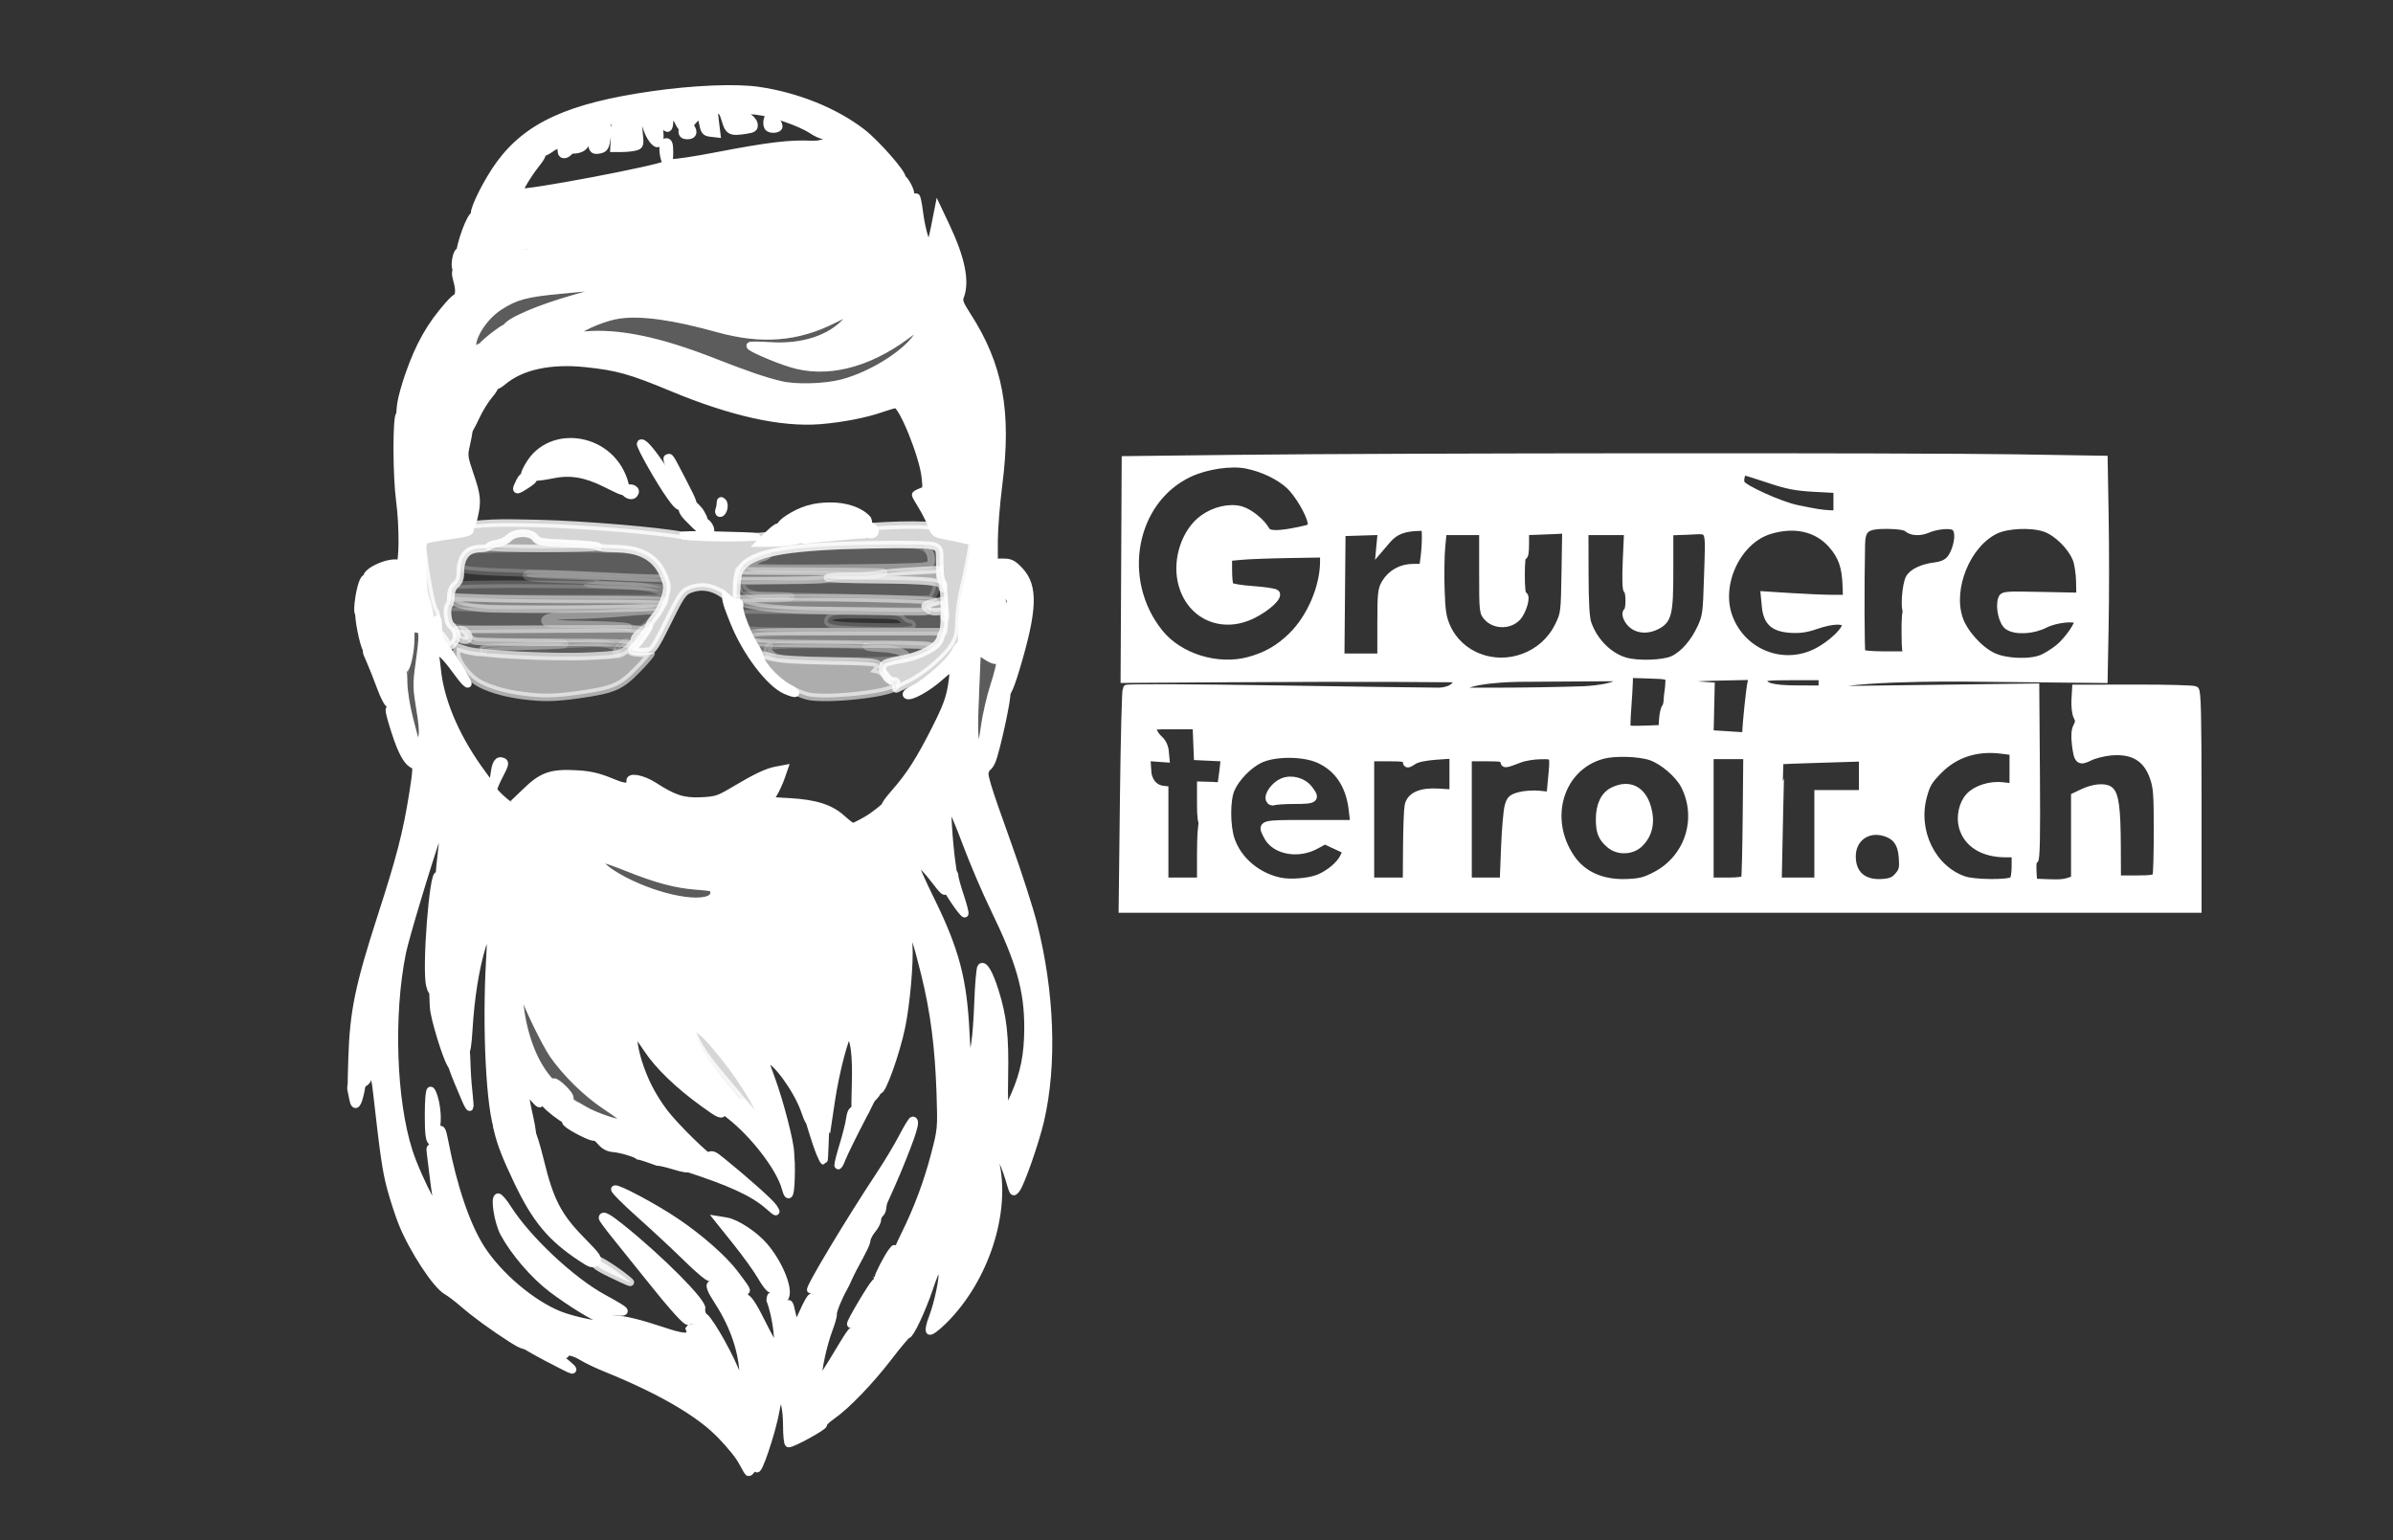 <svg width="320" height="206" viewBox="0 0 320 206" fill="none" xmlns="http://www.w3.org/2000/svg">
<rect x="0" y="0" width="320" height="206" fill="#333333" stroke="none"/>
<g clip-path="url(#clip0_23_228)">
<path d="M101.168 196.24C101.163 196.006 100.983 195.922 100.712 196.026C100.237 196.21 99.749 195.759 97.399 192.98C94.46 189.507 89.123 186.255 80.875 182.915C79.784 182.472 78.413 181.813 77.832 181.45C76.731 180.762 75.627 180.577 75.627 181.081C75.627 181.49 73.312 180.281 72.766 179.587C72.394 179.114 72.208 179.07 71.701 179.331C71.365 179.506 70.864 179.757 70.591 179.888C70.234 180.062 69.65 179.843 68.496 179.103C65.893 177.434 63.634 175.791 61.992 174.371C61.143 173.638 60.131 172.867 59.74 172.658C58.351 171.915 55.171 167.055 53.766 163.528C53.31 162.381 52.626 160.274 52.245 158.842C51.626 156.513 51.353 154.642 50.374 145.99C50.069 143.3 49.711 142.598 49.254 143.804C49.281 144.991 48.008 144.991 47.462 145.46C46.942 146.105 46.935 146.034 47.083 141.407C47.277 135.302 48 131.809 50.964 122.634C53.542 114.659 54.362 111.477 55.215 106.169C55.681 103.262 55.733 102.44 55.45 102.346C54.514 102.032 53.761 100.727 52.811 97.768C51.856 94.799 51.735 93.785 52.911 96.161C53.056 96.25 53.381 96.954 53.635 97.726C54.177 99.37 54.666 99.861 55.489 99.597C56.616 99.238 56.751 98.32 56.181 94.885C55.708 92.037 55.695 91.455 56.04 88.956C56.648 84.565 56.623 84.205 55.698 84.099C54.937 84.01 54.918 84.043 54.918 85.47C54.918 87.145 54.403 89.468 54.032 89.468C53.648 89.468 51.718 87.24 51.139 86.127C50.324 84.56 50.253 85.254 51.056 86.942C51.875 88.661 51.661 89.338 50.709 88.043C50.362 87.57 49.906 87.184 49.696 87.184C49.487 87.184 49.182 87.024 49.022 86.827C48.611 86.329 47.814 82.293 48.052 81.924C48.37 81.431 49.197 77.69 49.066 77.343C48.729 76.463 52.168 74.921 53.406 75.4C53.894 75.588 53.928 70.423 53.461 66.915C53.025 63.641 53 55.971 53.423 55.457C53.601 55.242 53.962 54.105 54.224 52.931C54.485 51.759 54.792 50.671 54.903 50.514C55.014 50.356 55.39 49.545 55.737 48.71C56.596 46.645 58.691 43.129 60.003 41.544C61.382 39.878 61.583 39.193 61.147 37.626C60.88 36.671 60.874 36.274 61.118 36.028C61.296 35.849 61.443 35.077 61.443 34.312C61.443 32.798 63.002 28.559 63.456 28.841C63.597 28.929 63.712 28.803 63.712 28.562C63.712 27.866 64.67 26.479 65.059 26.612C65.254 26.677 65.487 26.543 65.574 26.312C65.743 25.871 66.832 25.975 66.982 25.778C66.28 25.623 66.975 24.89 67.855 24.858C68.655 24.828 69.013 24.437 70.96 21.477C71.346 20.887 71.853 20.405 72.085 20.405C72.71 20.405 72.606 20.774 71.627 22.007C70.565 23.349 69.271 25.522 69.438 25.689C69.837 26.091 88.577 22.544 89.162 21.955C89.357 21.759 89.751 21.66 90.036 21.734C90.32 21.808 92.907 21.418 95.784 20.863C102.81 19.513 105.598 19.176 108.577 19.319C108.577 19.319 111.085 19.44 110.77 18.096C111.023 18.229 111.614 18.32 112.08 18.302C112.82 18.27 112.928 18.162 112.901 17.48C112.862 16.542 112.902 16.533 113.94 17.276C114.433 17.63 114.688 18.022 114.592 18.275C114.556 18.672 116.079 18.393 116.478 19.691C116.816 19.711 118.31 21.227 119.223 22.475C119.769 23.22 120.372 23.831 120.564 23.831C120.956 23.831 121.984 25.807 121.726 26.066C121.635 26.157 121.056 26.196 120.437 26.152C119.622 26.093 119.267 26.194 119.142 26.519C118.994 26.906 118.234 26.969 113.672 26.969C106.701 26.969 102.923 27.44 90.804 29.82C83.366 31.28 76.03 32.338 73.269 32.345C72.05 32.348 70.896 32.481 70.704 32.641C70.514 32.801 69.468 33.069 68.382 33.237C65.249 33.722 64.768 33.852 65.052 34.138C65.596 34.686 79.402 32.813 87.4 31.105C102.883 27.802 108.124 27.113 115.936 27.356C121.655 27.535 122.182 27.457 122.497 26.399C122.568 26.164 122.768 27.085 122.944 28.446C123.265 30.957 123.983 33.214 124.343 32.852C124.453 32.742 124.747 31.614 125 30.344L125.456 28.035L126.521 30.285C128.549 34.58 129.165 37.628 128.409 39.629C128.181 40.227 128.325 40.628 129.303 42.145C133.642 48.873 134.785 55.028 133.527 64.872C133.2 67.432 132.933 70.802 132.933 72.363V75.199H134.112C135.112 75.199 135.449 75.366 136.338 76.308C138.33 78.415 138.218 81.517 135.865 89.384C134.923 92.528 134.351 93.525 134.351 92.02C134.351 91.715 134.246 91.466 134.118 91.466C133.455 91.466 131.789 99.757 132.325 100.405C132.54 100.666 132.506 101 131.797 103.024C131.435 103.462 131.821 104.751 134.829 113.133C136.153 116.825 137.664 121.52 138.184 123.567C140.51 132.695 140.857 142.344 139.129 149.825C138.459 152.727 136.444 158.463 135.88 159.08C135.464 159.533 135.543 159.658 134.9 157.53C134.297 155.541 133.239 153.345 132.965 153.515C132.806 153.615 132.855 154.337 133.089 155.321C134.688 162.044 131.747 171.098 126.177 176.607C125.234 177.542 124.41 178.148 124.309 177.985C124.21 177.823 124.372 177.072 124.668 176.316C125.446 174.324 126.204 170.65 125.982 169.946C125.647 168.885 125.209 169.478 124.282 172.242C123.314 175.129 121.729 178.506 121.34 178.506C121.209 178.506 120.104 179.811 118.885 181.404C116.367 184.692 113.189 187.996 111.253 189.335C110.533 189.834 110.014 190.359 110.101 190.5C110.246 190.738 106.037 193.06 105.463 193.06C105.327 193.06 105.214 192.001 105.212 190.706C105.21 188.405 104.84 186.782 104.316 186.782C104.171 186.782 103.905 187.649 103.723 188.708C103.247 191.492 101.197 197.534 101.168 196.24ZM99.376 183.428C99.135 180.151 97.953 176.943 95.755 173.604C94.427 171.587 94.947 171.036 96.338 172.986C96.995 173.906 97.342 174.184 97.562 173.963C98.041 173.482 98.314 173.593 98.615 174.391C99.693 176.796 99.183 172.395 99.712 173.564C100.114 173.67 100.793 174.724 101.903 176.968C102.787 178.756 103.619 180.218 103.754 180.218C104.336 180.218 103.838 176.062 102.992 173.869C103.072 171.984 104.478 175.418 105.024 174.66C105.541 174.14 105.561 174.164 105.884 175.626C106.066 176.449 106.288 177.197 106.378 177.288C106.469 177.379 106.945 176.538 107.435 175.418C107.927 174.3 108.419 173.439 108.528 173.508C108.638 173.576 109.418 172.496 110.263 171.108C111.107 169.719 112.49 167.445 113.333 166.054C114.768 163.69 117.852 159.1 118.004 159.1C118.041 159.1 118.081 159.738 118.093 160.52C118.106 161.404 117.967 162.063 117.723 162.266C117.507 162.447 117.33 162.826 117.33 163.108C117.33 163.391 117.01 164.004 116.621 164.471C116.23 164.938 115.91 165.529 115.91 165.786C115.91 166.201 115.605 166.846 114.078 169.66C113.866 170.052 113.554 170.694 113.384 171.087C113.216 171.479 112.965 171.993 112.826 172.228C112.186 173.313 111.349 175.383 111.415 175.713C111.456 175.915 111.198 176.847 110.844 177.783C110.076 179.811 109.307 183.378 109.443 184.282C109.527 184.852 109.637 184.778 110.373 183.642C110.831 182.937 111.818 181.332 112.565 180.075C113.313 178.82 113.925 177.919 113.925 178.074C113.925 178.229 114.351 177.716 114.871 176.932C116.119 175.055 117.685 172.149 117.588 171.784C117.856 171.951 119.536 169.087 119.698 168.191C119.769 167.797 120.333 166.457 120.953 165.214C122.679 161.741 124.026 158.143 125.005 154.386C125.876 151.039 125.891 150.868 125.738 146.258C125.532 140.048 124.924 135.327 123.683 130.276C122.602 125.884 122.058 124.284 121.642 124.284C121.502 124.284 121.446 125.232 121.52 126.394C121.67 128.74 121.19 134.201 120.562 137.269C119.85 140.759 117.911 146.177 117.517 145.781C117.414 145.677 117.33 145.743 117.33 145.928C117.33 146.111 117.01 146.541 116.621 146.883C116.23 147.223 115.91 147.728 115.91 148.001C115.91 148.589 115.178 149.397 114.645 149.397C114.349 149.397 114.3 148.543 114.405 145.188C114.536 140.98 114.211 138.602 113.472 138.354C113.069 138.218 111.738 143.295 111.157 147.179L110.691 150.303C110.327 149.8 109.143 148.166 108.926 149.429C108.141 150.172 108.212 150.226 107.557 148.399C106.568 145.647 103.681 141.692 102.661 141.692C102.179 141.692 102.162 141.603 103.161 144.324C104.294 147.418 105.699 152.872 105.699 154.182C105.699 155.417 105.374 155.14 104.85 153.46C104.407 152.04 103.863 151.444 103.612 152.1C103.311 152.894 102.933 152.555 102.59 151.183C101.861 148.271 98.543 143.024 94.88 138.994C93.278 137.229 92.235 136.877 92.528 138.196C92.922 139.971 94.223 142.084 96.767 145.079C99.358 148.127 99.43 148.252 98.748 148.424C98.359 148.523 97.832 148.523 97.578 148.424C97.303 148.319 96.971 148.444 96.761 148.734C96.441 149.175 96.19 149.064 94.063 147.524C90.698 145.091 88.042 142.524 86.543 140.254C85.824 139.167 85.116 138.204 84.971 138.113C84.505 137.823 84.685 139.855 85.305 141.876C86.091 144.437 87.174 146.566 88.805 148.747C90.214 150.634 94.79 155.105 95.314 155.107C95.486 155.107 95.225 155.354 94.731 155.658C94.223 155.969 93.578 156.139 93.241 156.05C92.912 155.964 92.486 156.025 92.293 156.185C92.048 156.385 91.417 156.309 90.238 155.937C89.301 155.641 88.255 155.396 87.914 155.395C87.398 155.196 85.625 154.583 85.401 154.585C85 154.234 82.981 153.64 81.943 153.567C81.345 153.525 80.796 153.222 80.33 152.676C79.941 152.22 79.535 151.935 79.429 152.043C79.233 152.239 76.293 150.75 75.769 150.187C75.491 149.891 75.688 149.933 76.914 150.431C77.271 150.576 77.32 150.436 77.182 149.648C77.089 149.121 76.835 148.587 76.616 148.464C76.397 148.341 76.286 148.065 76.367 147.853C76.48 147.558 76.889 147.691 78.061 148.4C79.594 149.328 83.142 150.494 83.461 150.174C83.769 149.864 83.262 149.401 80.904 147.838C78.484 146.236 75.545 143.346 73.93 140.985C72.934 139.531 70.394 134.287 70.086 133.054C69.984 132.638 69.701 132.134 69.46 131.932C69.084 131.619 69.044 131.649 69.18 132.134C69.268 132.447 69.421 133.473 69.52 134.415C69.933 138.314 71.289 141.94 73.185 144.223C74.053 145.268 74.145 145.514 72.39 147.186C72.215 147.802 72.17 147.784 71.223 146.709C70.014 145.338 69.97 145.628 70.812 149.433C71.193 151.149 71.294 152.144 71.112 152.365C70.96 152.548 70.841 153.369 70.848 154.187C70.858 155.472 70.935 155.676 71.415 155.676C71.93 155.676 71.939 155.722 71.538 156.299C71.299 156.641 71.166 157.188 71.24 157.512C71.407 158.231 71.132 158.681 70.379 158.916C69.906 159.065 69.701 158.844 69.147 157.599C68.779 156.776 68.16 155.204 67.767 154.106C67.375 153.008 66.886 151.723 66.681 151.252C65.524 148.602 64.954 137.426 65.509 128.208C65.787 123.577 65.492 123.146 64.439 126.639C63.557 129.564 62.945 133.423 62.688 137.69C62.565 139.722 62.405 140.752 62.27 140.402C62.504 139.873 60.112 142.282 60.429 142.458C60.124 142.563 58.556 137.864 58.078 135.413C57.701 133.488 57.933 124.85 58.455 121.352C58.708 119.661 58.843 118.16 58.755 118.017C58.667 117.874 58.782 116.24 59.009 114.386C59.258 112.362 59.321 110.91 59.166 110.751C59.011 110.593 58.853 110.65 58.767 110.895C57.251 115.243 54.204 125.35 53.785 127.413C52.106 135.705 52.488 147.162 54.671 153.963C55.898 157.791 59.523 164.597 58.588 161.323C58.445 160.82 58.196 159.311 58.036 157.97C57.876 156.629 57.677 155.033 57.598 154.42C57.472 153.463 57.51 153.355 57.869 153.655C58.098 153.847 58.368 154.379 59.013 155.043C58.901 154.696 58.79 153.887 58.763 153.249C58.736 152.611 58.629 151.947 58.523 151.774C58.415 151.602 58.502 151.316 58.713 151.139C59.026 150.878 59.163 151.152 59.44 152.604C60.624 158.794 62.401 163.991 64.373 167.031C66.713 170.635 71.078 174.337 74.748 175.828C76.584 176.574 81.605 177.732 80.855 176.671C80.4 176.336 80.592 176.303 82.305 176.412C83.648 176.496 85.637 176.988 88.515 177.946C90.844 178.723 92.811 179.294 92.195 177.695C92.426 177.32 93.562 177.643 93.973 178.199C94.543 178.97 94.758 178.263 94.27 177.229C94.012 176.688 93.918 176.173 94.059 176.085C94.425 175.858 96.976 180.143 98.241 183.108C98.832 184.495 99.365 185.63 99.427 185.635C99.488 185.638 99.466 184.646 99.376 183.428ZM129.384 164.242C129.776 163.46 130.288 162.015 130.519 161.032C131.008 158.947 131.07 154.33 130.645 151.7C130.349 149.855 129.349 147.115 128.973 147.115C128.864 147.115 128.591 147.455 128.37 147.873C127.907 148.747 127.816 153.438 128.259 153.586C128.431 153.643 128.498 155.944 128.436 159.671C128.38 162.967 128.41 165.663 128.501 165.663C128.592 165.663 128.99 165.025 129.384 164.242ZM135.691 146.438C136.971 143.504 137.46 141.034 137.467 137.471C137.475 132.394 136.394 128.596 132.897 121.407C131.796 119.144 130.13 115.238 129.194 112.727C128.259 110.214 127.297 107.967 127.058 107.732C126.666 107.348 126.639 107.614 126.795 110.371C126.891 112.057 127.11 114.356 127.284 115.479C127.553 117.22 127.536 117.557 127.176 117.761C126.945 117.891 126.671 118.335 126.568 118.746C126.388 119.467 126.322 119.42 124.813 117.466C123.338 115.556 122.437 114.937 122.437 115.831C122.437 116.048 123.343 118.071 124.451 120.326C127.791 127.125 128.808 130.992 129.152 138.192C129.296 141.234 129.404 141.914 129.699 141.668C130.267 141.194 130.605 138.807 130.784 134C130.874 131.575 131.06 129.478 131.198 129.34C131.589 128.946 132.314 130.206 133.052 132.56C134.135 136.011 134.42 138.575 134.31 143.919C134.251 146.782 134.315 148.791 134.467 148.74C134.608 148.693 135.159 147.658 135.691 146.438ZM94.758 120.296C95.257 120.106 95.486 119.804 95.486 119.339C95.486 118.694 95.371 118.654 93.145 118.487C90.398 118.282 87.797 117.588 83.86 116.01C82.29 115.381 80.816 114.866 80.586 114.866C79.658 114.866 80.261 115.796 81.861 116.836C85.909 119.469 92.38 121.205 94.758 120.296ZM115.848 109.684C118.101 108.387 121.091 105.429 122.844 102.763C124.41 100.38 126.736 95.91 127.457 93.897C128.01 92.353 128.658 86.804 128.668 83.516C128.673 82.032 128.877 80.069 129.128 79.098C129.754 76.665 130.394 72.885 130.226 72.612C130.101 72.409 129.423 72.24 125.884 71.535C125.103 71.38 124.87 71.152 124.559 70.243C124.352 69.636 123.789 68.505 123.309 67.728C122.829 66.95 122.437 66.255 122.437 66.184C122.437 66.111 122.772 65.924 123.181 65.768C123.905 65.49 123.92 65.434 123.73 63.745C123.407 60.858 120.648 54.081 119.799 54.081C119.6 54.081 118.74 54.327 117.888 54.627C115.776 55.371 112.567 55.994 109.67 56.227C104.506 56.639 97.857 55.164 89.84 51.828C84.368 49.551 82.575 49.049 78.359 48.606C73.576 48.102 69.665 48.958 67.213 51.043C66.667 51.506 66.273 51.678 66.208 51.479C66.086 51.112 64.021 53.541 63.509 54.652C63.075 55.595 62.784 56.629 62.708 57.505C62.674 57.898 62.497 58.847 62.317 59.614C62.017 60.897 62.059 61.214 62.851 63.513C63.799 66.27 63.872 67.041 63.38 69.183C63.063 70.561 63.002 70.632 62.12 70.632C61.61 70.632 61.114 70.761 61.017 70.918C60.921 71.075 60.116 71.204 59.228 71.204C57.505 71.206 55.614 72.05 55.855 72.71C55.925 72.902 56.117 73.028 56.282 72.993C56.483 72.949 56.571 73.96 56.544 75.989C56.512 78.32 56.621 79.358 57.003 80.336C57.28 81.042 57.578 82.775 57.667 84.188C57.755 85.601 57.923 86.885 58.039 87.043C58.155 87.199 58.341 88.284 58.45 89.455C58.834 93.508 60.751 98.164 63.867 102.613C64.734 103.85 65.546 104.926 65.674 105.005C65.8 105.084 65.982 104.488 66.078 103.679C66.268 102.061 66.571 101.576 67.23 101.832C67.599 101.973 67.535 102.253 66.824 103.61C66.361 104.496 65.982 105.391 65.982 105.596C65.982 105.913 67.961 107.732 68.303 107.732C68.365 107.732 69.239 106.923 70.248 105.933C72.481 103.743 73.684 103.319 77.113 103.511C78.896 103.61 80 103.865 81.726 104.574C82.976 105.086 84.178 105.579 84.294 104.567C83.974 103.769 85.867 104.084 87.422 105.086C90.125 106.831 91.365 107.228 93.758 107.119C95.737 107.028 96.126 106.905 98.051 105.756C101.052 103.967 102.563 103.245 103.782 103.016L104.843 102.817L104.419 104.031C104.185 104.698 103.74 105.657 103.43 106.16L102.866 107.078L105.63 107.24C109.061 107.442 111.063 108.085 112.597 109.482C113.249 110.076 113.896 110.568 114.032 110.575C114.169 110.581 114.986 110.18 115.848 109.684ZM131.661 97.227C131.882 95.653 132.448 93.182 132.922 91.735C133.396 90.29 133.773 88.771 133.761 88.36C133.749 87.949 133.674 87.774 133.596 87.969C133.381 88.503 132.843 88.405 131.695 87.621C131.127 87.233 130.662 87.009 130.664 87.122C130.664 87.235 130.583 89.061 130.487 91.179C130.206 97.301 130.233 98.975 130.627 99.695C130.827 100.062 131.053 100.301 131.127 100.225C131.201 100.151 131.442 98.802 131.661 97.227ZM130.098 91.459C130.411 90.873 130.268 90.324 129.805 90.324C129.438 90.324 128.902 91.423 129.106 91.757C129.379 92.2 129.766 92.084 130.098 91.459ZM135.405 87.162C135.437 86.625 135.385 86.379 134.475 88.013C134.848 88.619 135.343 88.168 135.405 87.162ZM131.663 85.143C130.831 84.148 130.795 83.821 131.371 82.431C131.605 81.869 131.797 81.123 131.797 80.772C131.797 80.424 132.06 79.9 132.382 79.607C133.12 78.935 133.884 79.331 134.017 80.453C134.12 81.327 134.986 81.399 135.149 80.545C135.269 79.913 133.653 78.265 133.035 78.388C132.577 78.479 131.878 79.679 130.689 82.413C129.911 84.198 129.936 84.5 130.944 85.513C132.037 86.612 132.634 86.305 131.663 85.143ZM55.769 80.181C55.769 79.989 55.514 79.764 55.201 79.683C54.713 79.553 54.634 79.673 54.634 80.549C54.634 81.547 54.644 81.556 55.201 81.049C55.514 80.766 55.769 80.375 55.769 80.181ZM112.576 51.245C116.709 50.182 121.621 47.024 122.873 44.628C123.504 43.418 123.061 43.479 121.204 44.857C115.964 48.74 110.492 50.079 105.798 48.626C103.669 47.967 100.308 46.509 100.308 46.245C100.308 46.154 101.488 46.159 102.932 46.256C107.28 46.553 111.036 45.342 113.185 42.947C113.773 42.293 114.189 41.694 114.11 41.615C114.031 41.535 112.816 42.051 111.41 42.758C106.593 45.183 101.837 45.552 96.053 43.951C90.081 42.295 85.945 41.711 82.908 42.09C81.059 42.32 78.066 43.525 76.904 44.506C76.365 44.963 76.429 44.978 78.203 44.821C82.718 44.424 88.156 45.552 95.375 48.385C99.794 50.12 102.285 50.97 104.424 51.474C106.428 51.946 110.272 51.838 112.576 51.245ZM63.855 46.66C63.951 46.504 64.294 46.376 64.616 46.376C65.244 46.376 67.418 44.575 67.727 43.801C68.053 42.98 72.123 41.244 76.85 39.905C81.751 38.517 83.109 37.886 80.449 38.231C79.592 38.342 77.039 38.603 74.777 38.81C70.378 39.213 68.911 39.612 66.795 40.976C64.828 42.248 63.146 44.73 63.146 46.366C63.146 46.975 63.557 47.147 63.855 46.66Z" fill="white" stroke="white"/>
<path d="M50.974 86.787C50.639 86.02 50.423 85.333 50.494 85.263C50.703 85.05 51.843 87.481 51.706 87.848C51.638 88.033 51.309 87.555 50.974 86.787Z" fill="white" fill-opacity="0.2" stroke="white" stroke-opacity="0.2"/>
<path d="M70.662 32.752C71.055 32.356 73.871 32.072 74.076 32.405C74.169 32.557 73.81 32.676 73.268 32.676C72.732 32.676 71.863 32.757 71.336 32.857C70.696 32.978 70.474 32.943 70.662 32.752Z" fill="white" stroke="white"/>
<path d="M104.424 51.474C102.285 50.971 99.794 50.12 95.375 48.385C88.156 45.552 82.718 44.424 78.203 44.822C76.429 44.978 76.365 44.963 76.904 44.507C78.066 43.525 81.059 42.32 82.908 42.09C85.945 41.711 90.081 42.295 96.053 43.951C101.837 45.552 106.593 45.184 111.41 42.758C112.816 42.051 114.031 41.536 114.11 41.615C114.189 41.694 113.773 42.294 113.185 42.947C111.036 45.342 107.28 46.553 102.932 46.256C101.488 46.159 100.308 46.154 100.308 46.245C100.308 46.509 103.67 47.968 105.798 48.626C110.492 50.08 115.964 48.741 121.204 44.857C123.062 43.479 123.504 43.419 122.873 44.628C121.622 47.024 116.709 50.182 112.576 51.245C110.272 51.838 106.428 51.946 104.424 51.474Z" fill="white" fill-opacity="0.2" stroke="white" stroke-opacity="0.2"/>
<path d="M128.496 84.331C128.496 82.839 128.544 82.23 128.602 82.976C128.66 83.722 128.66 84.941 128.602 85.687C128.544 86.432 128.496 85.822 128.496 84.331Z" fill="white" fill-opacity="0.2" stroke="white" stroke-opacity="0.2"/>
<path d="M119.653 106.012C121.704 103.668 122.984 101.662 125.111 97.458C126.529 94.657 126.992 93.414 127.269 91.673C127.464 90.452 127.545 89.376 127.452 89.281C127.358 89.187 126.612 89.716 125.793 90.455C124.045 92.035 121.645 93.352 121.246 92.951C121.074 92.778 121.433 92.456 122.226 92.069C123.909 91.25 126.998 88.525 127.621 87.311C127.897 86.77 128.203 86.329 128.299 86.329C128.616 86.329 128.116 91.624 127.651 93.202C126.566 96.874 122.868 103.297 120.24 106.068C118.164 108.256 117.724 108.215 119.653 106.012Z" fill="white" stroke="white"/>
<path d="M89.689 66.423C88.242 64.424 85.462 59.505 85.662 59.301C85.957 59.004 86.922 60.072 88.594 62.55C89.473 63.853 90.261 64.852 90.344 64.769C90.63 64.481 91.422 66.423 91.294 67.1C91.107 68.082 90.79 67.949 89.689 66.423Z" fill="white" stroke="white"/>
<path d="M130.944 85.514C129.936 84.5 129.911 84.198 130.689 82.413C131.878 79.68 132.577 78.479 133.035 78.388C133.653 78.265 135.269 79.914 135.149 80.545C134.986 81.399 134.12 81.327 134.017 80.453C133.884 79.331 133.12 78.935 132.382 79.607C132.06 79.9 131.797 80.424 131.797 80.773C131.797 81.123 131.605 81.869 131.371 82.432C130.795 83.821 130.831 84.148 131.663 85.143C132.635 86.305 132.037 86.612 130.944 85.514Z" fill="white" fill-opacity="0.2" stroke="white" stroke-opacity="0.2"/>
<path d="M54.633 80.549C54.633 79.673 54.713 79.553 55.201 79.683C55.514 79.764 55.769 79.99 55.769 80.181C55.769 80.375 55.514 80.766 55.201 81.049C54.644 81.556 54.633 81.547 54.633 80.549Z" fill="white" fill-opacity="0.8" stroke="white" stroke-opacity="0.8"/>
<path d="M65.008 34.135C64.784 33.77 65.51 33.63 71.828 32.816C79.479 31.833 86.011 30.8 90.944 29.795C96.379 28.688 101.137 27.877 105.12 27.376C108.567 26.945 117.879 26.861 120.308 27.242C121.094 27.363 119.196 27.4 116.054 27.322C108.062 27.125 102.782 27.823 87.4 31.105C81.696 32.323 77.303 33.023 70.45 33.812C64.552 34.489 65.202 34.45 65.008 34.135Z" fill="white" fill-opacity="0.2" stroke="white" stroke-opacity="0.2"/>
<path d="M130.627 99.695C130.233 98.975 130.206 97.301 130.487 91.179C130.583 89.061 130.664 87.235 130.664 87.122C130.662 87.009 131.127 87.233 131.695 87.621C132.843 88.405 133.381 88.503 133.596 87.969C133.674 87.774 133.749 87.949 133.761 88.36C133.773 88.771 133.396 90.29 132.922 91.735C132.447 93.182 131.882 95.653 131.661 97.227C131.442 98.802 131.201 100.151 131.127 100.225C131.053 100.301 130.827 100.062 130.627 99.695Z" fill="white" fill-opacity="0.2" stroke="white" stroke-opacity="0.2"/>
<path d="M89.386 120.016C85.271 118.927 80.166 116.316 80.166 115.301C80.166 114.649 80.736 114.758 83.86 116.01C87.797 117.588 90.398 118.282 93.145 118.487C95.371 118.654 95.486 118.694 95.486 119.339C95.486 120.656 92.892 120.946 89.386 120.016Z" fill="white" fill-opacity="0.2" stroke="white" stroke-opacity="0.2"/>
<path d="M57.687 84.331C57.589 82.839 57.298 81.042 57.039 80.336C56.454 78.735 56.156 75.484 56.596 75.484C56.764 75.484 56.904 75.784 56.904 76.151C56.904 76.52 57.232 78.45 57.633 80.442C58.218 83.343 58.314 84.36 58.115 85.552L57.866 87.043L57.687 84.331Z" fill="white" fill-opacity="0.2" stroke="white" stroke-opacity="0.2"/>
<path d="M131.797 102.486C131.797 102.425 131.984 102.014 132.212 101.573C132.508 100.998 132.54 100.667 132.325 100.406C131.789 99.757 133.455 91.466 134.59 92.722C134.844 92.88 133.258 100.257 132.655 101.726C132.458 102.204 132.183 102.595 132.047 102.595C131.91 102.595 131.797 102.546 131.797 102.486Z" fill="white" stroke="white"/>
<path d="M80.926 64.636C78.261 63.314 76.219 62.986 73.798 63.492C71.897 63.893 70.543 63.92 70.192 63.567C70.066 63.439 70.418 62.654 70.977 61.82C74.171 57.049 82.529 58.649 83.728 65.472C83.467 65.894 83.44 65.886 80.926 64.636Z" fill="white" stroke="white"/>
<path d="M96.165 68.183C96.259 67.936 96.336 67.525 96.336 67.27C96.336 66.935 96.422 66.895 96.648 67.122C97.005 67.481 96.73 68.635 96.287 68.635C96.124 68.635 96.07 68.432 96.165 68.183Z" fill="white" stroke="white"/>
<path d="M62.578 57.406C62.578 57.183 63.213 55.321 63.514 54.652C64.015 53.549 66.085 51.11 66.208 51.479C66.267 51.659 65.903 52.281 65.397 52.858C64.894 53.438 64.104 54.719 63.644 55.708C62.925 57.252 62.578 57.805 62.578 57.406Z" fill="white" stroke="white"/>
<path d="M52.419 89.194C52.077 88.729 51.797 88.127 51.797 87.856C51.797 87.462 51.968 87.528 52.648 88.183C53.436 88.943 53.803 90.039 53.269 90.039C53.143 90.039 52.759 89.658 52.419 89.194Z" fill="white" fill-opacity="0.2" stroke="white" stroke-opacity="0.2"/>
<path d="M47.924 80.603C48.141 78.674 48.665 77.067 48.975 77.389C49.227 77.65 48.379 81.596 47.991 81.96C47.855 82.088 47.826 81.489 47.924 80.603Z" fill="white" stroke="white"/>
<path d="M55.951 73.003C55.218 72.267 57.15 71.206 59.228 71.205C60.116 71.205 60.921 71.075 61.017 70.918C61.237 70.559 62.861 70.539 62.861 70.896C62.861 71.195 62.248 71.336 58.96 71.797C57.37 72.02 56.621 72.247 56.621 72.503C56.621 72.953 56.207 73.261 55.951 73.003Z" fill="white" stroke="white"/>
<path d="M80.859 149.674C77.403 148.571 73.397 145.222 71.7 142.017C70.713 140.156 69.787 136.919 69.52 134.415C69.421 133.473 69.268 132.448 69.18 132.134C69.044 131.649 69.084 131.619 69.46 131.932C69.701 132.134 69.985 132.646 70.09 133.071C70.196 133.494 70.955 135.255 71.776 136.982C74.123 141.918 76.771 145.046 81.079 147.971C84.421 150.24 84.35 150.787 80.859 149.674Z" fill="white" fill-opacity="0.2" stroke="white" stroke-opacity="0.2"/>
<path d="M61.515 90.389C59.826 88.064 59.011 87.184 58.548 87.184C58.127 87.184 58.071 86.89 58.122 84.931C58.181 82.669 58.607 81.93 58.607 84.089C58.607 84.805 58.824 85.525 59.181 85.999C60.451 87.674 62.787 91.466 62.551 91.466C62.411 91.466 61.945 90.981 61.515 90.389Z" fill="white" stroke="white"/>
<path d="M69.103 65.339C69.103 65.253 69.288 64.82 69.515 64.377C69.846 63.735 70.076 63.6 70.651 63.712C71.604 63.895 71.558 64.085 70.379 64.853C69.369 65.512 69.103 65.613 69.103 65.339Z" fill="white" stroke="white"/>
<path d="M63.457 28.569C63.413 27.733 65.219 24.175 66.775 22.026C70.538 16.835 76.153 14.275 87.259 12.688C92.776 11.9 98.432 11.669 101.43 12.111C106.592 12.87 111.621 14.898 115.255 17.685C117.187 19.166 120.926 23.452 120.581 23.789C120.476 23.89 120.054 23.523 119.641 22.974C118.625 21.623 116.478 19.38 116.478 19.671C115.888 19.092 114.74 17.82 114.592 18.275C114.688 18.022 114.433 17.63 113.94 17.276C112.902 16.533 112.862 16.542 112.901 17.48C112.931 18.223 112.87 18.261 111.798 18.194C111.173 18.154 110.427 18.115 110.137 18.107C109.847 18.098 109.142 17.778 108.566 17.396C106.998 16.352 103.25 15.07 101.088 14.837C99.023 14.615 98.551 14.938 99.954 15.612C100.384 15.819 100.773 16.266 100.822 16.608C100.897 17.141 100.736 17.253 99.649 17.416C97.714 17.709 97.433 17.564 96.995 16.053C96.694 15.008 96.471 14.698 96.023 14.698C95.486 14.698 95.459 14.812 95.643 16.289L95.84 17.883L95.025 17.788C94.299 17.704 94.181 17.546 93.948 16.34C93.701 15.048 93.643 14.984 92.096 16.821C91.602 17.418 91.154 17.258 90.75 16.34C90.319 15.353 89.529 15.292 89.529 16.244C89.529 17.138 89.256 17.837 88.421 15.897C88.097 15.789 88.053 16.067 88.187 17.367C88.289 18.369 88.239 19.041 88.05 19.159C87.649 19.408 86.827 18.278 86.425 16.926C86.238 16.301 85.921 15.839 85.679 15.839C85.33 15.839 85.29 16.154 85.441 17.652C85.618 19.39 85.598 19.472 84.953 19.646C84.582 19.745 83.791 19.829 83.191 19.831L82.103 19.834L82.199 17.98C82.288 16.23 82.258 16.124 81.672 16.124C80.992 16.126 80.539 16.582 81.051 16.754C81.269 16.828 81.307 17.333 81.167 18.351C80.995 19.616 80.859 19.865 80.261 20.015C79.23 20.276 79.014 19.873 79.281 18.187C79.409 17.367 79.415 16.695 79.296 16.695C78.578 16.695 78.29 17.066 78.405 17.845C78.592 19.124 78.253 20.121 76.313 20.048C75.734 20.838 75.06 20.885 75.06 20.138C75.06 19.255 74.566 19.181 73.573 19.914C73.064 20.288 72.433 20.544 72.166 20.481C71.853 20.409 71.435 20.749 70.971 21.458C69.015 24.436 68.656 24.828 67.855 24.858C66.976 24.89 66.28 25.623 66.832 26.432C66.832 25.972 65.743 25.872 65.573 26.317C65.483 26.551 65.236 26.676 65.022 26.593C64.653 26.452 64.134 27.201 63.68 28.538C63.498 29.074 63.484 29.076 63.457 28.569Z" fill="white" stroke="white"/>
<path d="M134.475 88.013C134.357 87.821 134.452 87.53 135.405 87.163C135.343 88.168 134.847 88.619 134.475 88.013Z" fill="white" stroke="white"/>
<path d="M92.025 67.107C91.336 66.58 88.874 61.387 89.252 61.259C89.64 61.13 89.436 60.82 91.317 64.426C92.884 67.434 92.993 67.848 92.025 67.107Z" fill="white" stroke="white"/>
<path d="M83.856 66.075C83.533 65.867 83.511 65.726 83.767 65.47C84.168 65.067 85.082 65.355 84.924 65.835C84.769 66.302 84.36 66.393 83.856 66.075Z" fill="white" stroke="white"/>
<path d="M55.516 98.821C55.097 97.716 54.442 95.053 54.071 92.958C53.797 91.4 53.832 90.903 54.337 89.088C54.657 87.942 54.918 86.331 54.918 85.507C54.918 84.04 54.935 84.01 55.698 84.099C56.623 84.205 56.648 84.564 56.038 88.968C55.696 91.449 55.708 92.07 56.143 94.676C56.729 98.181 56.732 98.337 56.215 99.045C55.826 99.58 55.802 99.572 55.516 98.821Z" fill="white" fill-opacity="0.2" stroke="white" stroke-opacity="0.2"/>
<path d="M53.633 53.891C53.743 53.16 54.218 51.457 54.691 50.11C56.085 46.133 57.554 43.541 59.954 40.815C61.473 39.09 61.549 39.691 60.042 41.504C58.699 43.115 56.609 46.617 55.737 48.71C55.39 49.546 55.013 50.356 54.9 50.514C54.789 50.671 54.479 51.794 54.211 53.01C53.677 55.446 53.322 55.989 53.633 53.891Z" fill="white" stroke="white"/>
<path d="M107.117 72.008C107.117 71.843 106.848 71.779 104.956 70.918C103.905 70.918 104.141 70.157 105.446 69.328C107.265 68.173 108.791 67.72 110.947 67.693C113.108 67.666 115.038 68.331 116.015 69.438C116.49 70.539 115.412 71.72 115.552 71.489C115.033 71.489 109.217 72.028 108.038 72.186C107.504 72.257 107.117 72.183 107.117 72.008Z" fill="white" stroke="white"/>
<path d="M54.236 99.122C53.987 98.765 53.783 98.369 53.783 98.241C53.783 98.115 53.566 97.534 53.3 96.949C53.034 96.367 52.747 95.504 52.661 95.033C52.577 94.561 52.335 94.177 52.123 94.177C51.904 94.177 51.4 93.254 50.95 92.037C50.517 90.859 49.893 89.274 49.561 88.516C48.832 86.839 48.832 86.918 49.547 87.107C49.871 87.193 50.401 87.626 50.728 88.069C51.053 88.511 51.449 88.794 51.605 88.697C51.764 88.599 52.202 88.894 52.581 89.35C53.027 89.889 53.318 90.056 53.408 89.825C53.731 88.993 53.952 89.593 53.982 91.395C54 92.454 54.334 94.541 54.721 96.031C55.11 97.522 55.472 98.928 55.528 99.154C55.695 99.839 54.72 99.817 54.236 99.122Z" fill="white" stroke="white"/>
<path d="M60.896 35.334C60.906 34.893 61.025 34.275 61.16 33.962C61.349 33.517 61.408 33.657 61.423 34.587C61.435 35.245 61.315 35.861 61.16 35.959C60.995 36.062 60.884 35.799 60.896 35.334Z" fill="white" stroke="white"/>
<path d="M129.106 91.757C128.902 91.424 129.438 90.324 129.805 90.324C130.268 90.324 130.411 90.873 130.098 91.459C129.766 92.084 129.379 92.2 129.106 91.757Z" fill="white" stroke="white"/>
<path d="M102.826 71.417C103.605 70.65 104.109 70.336 104.193 70.561C104.933 70.8 107.045 72.284 107.117 71.986C107.117 72.289 104.899 72.624 102.866 72.628L101.593 72.631L102.826 71.417Z" fill="white" stroke="white"/>
<path d="M92.08 69.349C91.233 68.485 90.696 67.779 92.205 67.142C92.74 67.413 93.431 68.085 93.738 68.635C94.221 69.497 94.243 69.686 93.893 70.007C93.67 70.213 93.561 70.502 93.652 70.65C94.004 71.223 93.562 70.856 92.08 69.349Z" fill="white" stroke="white"/>
<path d="M64.564 46.26C64.564 45.982 67.44 43.752 67.595 43.908C67.814 44.129 65.394 46.347 64.917 46.364C64.722 46.371 64.564 46.324 64.564 46.26Z" fill="white" stroke="white"/>
<path d="M94.005 70.989C93.551 70.463 93.621 69.776 94.13 69.776C94.57 69.776 95.161 70.693 94.998 71.12C94.807 71.621 94.521 71.584 94.005 70.989Z" fill="white" stroke="white"/>
<path d="M88.855 21.19C88.539 20.003 88.653 18.979 89.103 18.979C89.424 18.979 89.529 19.328 89.529 20.405C89.529 21.881 89.155 22.315 88.855 21.19Z" fill="white" stroke="white"/>
<path d="M63.146 46.366C63.146 44.731 64.828 42.248 66.795 40.977C68.911 39.612 70.378 39.213 74.777 38.811C77.039 38.603 79.592 38.342 80.449 38.231C83.109 37.886 81.751 38.517 76.85 39.905C71.326 41.468 68.803 42.657 65.819 45.101C64.582 46.115 63.476 46.944 63.358 46.945C63.24 46.945 63.146 46.686 63.146 46.366Z" fill="white" fill-opacity="0.2" stroke="white" stroke-opacity="0.2"/>
<path d="M102.767 17.076C102.405 16.712 102.573 15.555 102.987 15.555C103.466 15.555 104.323 16.68 104.109 17.029C103.934 17.313 103.034 17.345 102.767 17.076Z" fill="white" stroke="white"/>
<path d="M91.23 17.536C91.23 17.212 91.35 17.022 92.395 17.022C92.832 17.714 92.663 18.123 91.939 18.123C91.412 18.123 91.23 17.972 91.23 17.536Z" fill="white" stroke="white"/>
<path d="M119.183 26.984C118.807 26.374 119.402 26.096 120.906 26.175C122.098 26.238 122.432 26.354 122.369 26.684C122.273 27.196 119.474 27.459 119.183 26.984Z" fill="white" stroke="white"/>
<path d="M115.804 71.262C115.555 70.854 116.124 70.26 116.591 70.44C117.232 70.688 117.158 71.489 116.495 71.489C116.191 71.489 115.882 71.386 115.804 71.262Z" fill="white" stroke="white"/>
<path d="M150.259 106.946C150.351 98.902 150.521 92.216 150.637 92.086C150.754 91.958 159.641 91.99 170.388 92.158C181.135 92.325 191.047 92.463 192.411 92.463C192.411 92.463 194.893 92.463 194.893 90.75L186.737 90.698C182.252 90.671 172.229 90.688 164.465 90.74L150.349 90.831L150.424 76.165L150.496 61.499L165.389 61.327C186.572 61.081 255.828 61.038 269.679 61.26L281.344 61.449L281.477 69.036C281.549 73.209 281.548 79.823 281.474 83.734L281.339 90.843L262.654 90.653C262.654 90.653 243.971 90.462 243.971 92.271L258.085 92.091L272.199 91.909L272.286 103.459C272.35 111.796 272.286 115.008 272.059 115.008C271.857 115.008 271.774 115.545 271.83 116.507L271.914 118.004L274.137 118.088C275.629 118.144 276.3 118.075 277.447 117.576V112.044V106.511L278.479 106.019C279.931 105.327 281.448 105.177 282.095 105.664C282.835 106.222 283.084 108.089 283.104 113.224L283.121 117.576H285.644C287.682 117.576 288.199 117.491 288.339 117.125C288.433 116.878 288.51 114.146 288.51 111.057C288.51 106.168 288.438 105.238 287.948 103.874C287.03 101.327 285.204 100.263 282.221 100.534C281.304 100.618 280.047 100.938 279.429 101.246C278.04 101.939 277.817 101.731 277.556 99.493C277.425 98.361 277.48 97.642 277.738 97.159C278.035 96.6 278.04 96.327 277.762 95.803C277.57 95.443 277.452 94.457 277.501 93.607L277.588 92.066L285.389 92.051C289.681 92.042 293.351 92.14 293.546 92.266C293.822 92.446 293.901 95.717 293.901 107.035V121.571H221.994H150.09L150.259 106.946ZM176.382 117.422C177.785 116.834 179.181 115.66 179.661 114.661L180.093 113.765L178.627 113.08L177.164 112.394L175.955 113.054C173.563 114.361 170.489 113.785 169.489 111.84C168.606 110.124 168.5 110.158 175.072 110.158H181.066L180.867 108.374C180.497 105.053 178.971 102.734 176.386 101.563C174.282 100.61 170.402 100.611 168.448 101.566C166.915 102.316 165.258 104.034 164.603 105.551C163.98 106.998 163.99 110.488 164.623 112.328C165.565 115.06 168.125 117.226 171.165 117.863C172.591 118.161 175.128 117.947 176.382 117.422ZM221.509 117.011C225.826 114.696 227.483 109.427 225.268 105.059C224.502 103.549 222.37 101.721 220.734 101.176C219.161 100.65 215.909 100.558 214.304 100.992C208.583 102.542 206.472 109.475 210.107 114.771C211.675 117.054 214.272 118.193 217.595 118.053C219.37 117.979 220.03 117.804 221.509 117.011ZM253.844 117.134C254.439 116.438 254.513 116.113 254.41 114.675C254.27 112.743 253.543 111.747 251.944 111.304C249.635 110.663 247.663 112.145 247.661 114.523C247.658 116.928 249.194 118.248 251.756 118.046C252.864 117.959 253.302 117.767 253.844 117.134ZM269.186 117.74C269.363 117.63 269.504 116.79 269.504 115.847V114.152L268.157 114.151C265.169 114.147 263.045 112.812 262.442 110.558C262.078 109.196 262.457 107.48 263.333 106.525C264.258 105.518 266.164 104.915 267.803 105.11L269.219 105.278V102.887V100.495L267.646 100.296C264.32 99.879 261.45 100.805 259.272 102.996C257.92 104.359 257.613 104.872 257.172 106.51C255.919 111.178 258.356 116.19 262.6 117.671C263.976 118.151 268.45 118.198 269.186 117.74ZM160.568 114.067C160.568 111.978 160.689 110.149 160.837 109.999C160.985 109.851 161.145 108.77 161.192 107.599C161.192 107.599 161.277 105.47 163.256 104.98C163.313 104.921 163.449 104.079 163.559 103.106L163.757 101.339L161.95 101.253L160.141 101.167L160.059 99.099L159.975 97.029H156.99C154.028 97.029 154.006 97.034 154.189 97.671C154.292 98.025 154.673 98.57 155.035 98.885C155.436 99.23 155.734 99.85 155.791 100.453L155.887 101.454L154.611 101.361L153.334 101.27L153.475 103.358C153.475 103.358 153.617 105.448 155.744 105.625V111.744V117.863H158.156H160.568V114.067ZM188.118 113.224C188.136 110.675 188.232 108.202 188.332 107.731C188.606 106.42 190.014 105.809 192.411 105.962L194.326 106.085V103.515V100.943L192.047 101.1C190.68 101.194 189.491 101.44 189.078 101.711C188.224 102.275 188.086 102.279 188.086 101.738C188.086 101.391 187.628 101.31 185.674 101.31H183.262V109.587V117.863H185.674H188.086L188.118 113.224ZM201.224 113.368C201.322 110.895 201.538 108.394 201.704 107.81C201.967 106.89 202.169 106.705 203.203 106.424C203.86 106.245 205.049 106.166 205.848 106.248L207.298 106.397L207.476 104.495C207.82 100.844 207.896 101.022 206.028 101.038C205.132 101.044 203.887 101.245 203.262 101.484C201.272 102.245 201.135 102.264 201.135 101.772C201.135 101.383 200.755 101.31 198.723 101.31H196.312V109.587V117.863H198.68H201.048L201.224 113.368ZM233.337 117.506C233.406 117.309 233.499 113.521 233.541 109.086L233.617 101.024H231.134H228.652V109.443V117.863H230.931C232.497 117.863 233.25 117.75 233.337 117.506ZM243.121 112.012V106.161H246.099H249.078V103.751V101.339L243.618 101.506C240.613 101.598 238.142 101.688 238.124 101.706C238.107 101.723 238.018 105.366 237.927 109.8L237.76 117.863H240.441H243.121V112.012ZM233.485 97.957C233.511 96.682 234.009 91.95 234.193 91.23L234.398 90.424L230.008 90.516C226.626 90.587 225.499 90.707 225.103 91.037C224.633 91.427 224.773 91.476 226.691 91.608L228.795 91.749L228.721 94.946L228.648 98.142L230.28 98.245C231.18 98.302 232.266 98.373 232.696 98.402C233.267 98.442 233.479 98.323 233.485 97.957ZM222.358 96.174C222.407 95.466 222.567 94.767 222.713 94.617C222.86 94.469 222.979 93.932 222.979 93.425C222.979 92.918 223.18 92.302 223.212 90.964C223.126 90.36 222.973 90.317 220.497 90.24L217.873 90.159L217.848 91.239C217.834 91.833 217.736 93.454 217.632 94.838C217.528 96.224 217.501 97.416 217.571 97.489C217.644 97.561 218.73 97.583 219.987 97.539L222.27 97.457L222.358 96.174ZM211.717 92.275C211.717 92.275 217.051 92.086 216.879 90.609L213.972 90.614C212.372 90.617 207.49 90.649 203.121 90.686C203.121 90.686 195.178 90.75 195.178 92.463L200.78 92.462C203.862 92.462 208.783 92.377 211.717 92.275ZM243.688 91.321V90.466H239.717C236.531 90.466 235.744 90.543 235.744 90.858C235.744 91.811 236.935 92.148 240.355 92.163L243.688 92.179V91.321ZM166.996 88.354C169.314 87.734 171.055 86.737 172.776 85.043C175.272 82.589 177.021 78.489 177.022 75.087V74.056L172.411 74.129C169.876 74.168 167.003 74.274 166.028 74.365L164.256 74.53L164.259 76.291C164.261 77.26 164.357 78.193 164.472 78.365C164.588 78.538 165.955 78.767 167.513 78.875C169.073 78.983 170.469 79.195 170.619 79.345C171.04 79.769 169.462 81.24 167.554 82.198C163.348 84.312 158.996 82.294 157.987 77.76C157.307 74.697 158.56 71.05 160.876 69.363C162.4 68.253 164.406 67.786 165.912 68.194C167.053 68.502 168.701 69.824 169.285 70.9C169.632 71.537 170.888 71.554 173.758 70.956C175.326 70.631 175.453 70.548 175.363 69.903C175.197 68.696 173.58 65.955 172.403 64.886C171.035 63.643 168.867 62.609 166.723 62.176C164.611 61.748 161.285 62.242 159.006 63.318C151.367 66.931 149.388 77.619 155.059 84.65C157.681 87.902 162.779 89.484 166.996 88.354ZM223.69 88.221C225.122 87.567 226.54 85.955 227.481 83.914C228.15 82.461 228.222 81.927 228.36 77.337C228.574 70.233 228.844 70.899 225.804 71.008L223.262 71.101V76.226C223.262 82.154 223.067 82.953 221.427 83.737C219.734 84.544 218.053 83.977 217.502 82.413C217.408 82.142 217.452 81.846 217.602 81.753C217.954 81.534 217.954 79.134 217.602 78.915C217.437 78.813 217.4 77.236 217.504 74.904L217.676 71.06H214.796H211.914L211.928 76.696C211.936 80.689 212.052 82.649 212.325 83.417C213.177 85.824 215.149 87.791 217.346 88.426C219.01 88.908 222.429 88.797 223.69 88.221ZM203.771 87.896C205.836 87.118 207.464 85.641 208.423 83.68C209.203 82.083 209.223 81.918 209.312 76.446L209.403 70.846L208.035 70.917C207.283 70.957 206.06 71.006 205.319 71.025L203.971 71.06V72.788C203.971 73.87 203.865 74.452 203.688 74.341C203.507 74.228 203.404 75.148 203.404 76.893C203.404 78.6 203.515 79.621 203.7 79.621C204.234 79.621 203.651 81.726 202.892 82.547C201.898 83.616 200.015 83.656 198.995 82.631C198.304 81.935 198.297 81.885 198.297 76.495V71.06H195.628H192.957L192.76 73.165C192.652 74.324 192.615 76.861 192.677 78.803C192.771 81.723 192.906 82.592 193.457 83.842C195.136 87.65 199.678 89.435 203.771 87.896ZM273.083 88.044C273.639 87.811 274.611 87.207 275.245 86.701C276.47 85.726 278.097 83.412 277.848 83.005C277.523 82.474 274.877 82.759 273.475 83.473C271.838 84.308 269.573 84.433 268.531 83.746C267.805 83.267 267.323 81.257 267.672 80.155C267.857 79.569 267.98 79.557 273.009 79.66L278.156 79.764L278.12 77.767C278.1 76.667 277.886 75.294 277.645 74.715C276.926 72.99 275.037 71.153 273.432 70.617C271.604 70.006 268.387 70.154 266.818 70.919C263.023 72.771 260.62 78.622 261.971 82.713C262.597 84.613 264.672 86.929 266.52 87.795C268.227 88.596 271.478 88.719 273.083 88.044ZM242.944 87.188C244.822 86.233 246.809 84.379 246.809 83.582C246.809 82.835 245.066 82.863 242.809 83.648C241.544 84.089 240.623 84.219 239.392 84.13C237.162 83.966 236.295 83.158 236.093 81.058L235.953 79.589L239.608 79.82C241.617 79.946 244.093 80.049 245.107 80.049H246.951L246.893 78.338C246.806 75.747 246.302 74.328 244.92 72.783C242.966 70.595 240.002 69.925 236.675 70.921C232.318 72.221 229.539 78.131 231.202 82.557C232.999 87.345 238.43 89.487 242.944 87.188ZM184.682 83.402C184.682 79.421 184.748 78.801 185.246 77.977C186.041 76.667 187.399 75.914 188.968 75.912L190.277 75.911L190.457 74.587C190.557 73.859 190.637 72.638 190.637 71.875C190.637 70.55 190.604 70.489 189.858 70.501C187.739 70.535 186.53 71.001 185.524 72.175L184.524 73.342L184.633 72.19L184.743 71.037L182.088 71.119L179.432 71.202L179.357 79.55L179.283 87.897H181.982H184.68L184.682 83.402ZM255.139 86.287C255.421 84.217 255.352 81.957 254.998 81.738C254.614 81.499 254.853 78.215 255.316 77.342C255.737 76.552 257.08 75.911 258.725 75.715C260.276 75.53 261.005 74.919 261.521 73.371C261.965 72.035 261.925 70.912 261.416 70.488C260.925 70.077 259.042 70.228 257.73 70.786C256.719 71.213 255.624 71.151 255.035 70.629C254.767 70.392 253.807 70.245 252.436 70.233C249.56 70.206 248.95 70.653 248.904 72.819C248.788 78.287 248.817 87.133 248.952 87.352C249.039 87.495 250.427 87.611 252.035 87.611H254.957L255.139 86.287ZM245.674 67.107V65.438L242.624 65.275C240.163 65.144 238.988 64.916 236.541 64.091C234.872 63.529 233.386 63.069 233.24 63.069C232.904 63.069 232.615 64.138 232.81 64.652C233.064 65.317 238.048 67.574 240.283 68.035C242.966 68.588 243.608 68.689 244.751 68.738L245.674 68.776V67.107Z" fill="white" stroke="white"/>
<path d="M169.768 106.927C169.524 106.291 170.477 104.999 171.508 104.566C172.679 104.074 174.232 104.485 175.023 105.496C176.067 106.831 175.845 107.018 173.214 107.018C171.901 107.018 170.626 107.096 170.38 107.19C170.119 107.291 169.864 107.183 169.768 106.927Z" fill="white" stroke="white"/>
<path d="M254.784 84.67C254.764 82.678 254.851 81.647 255.035 81.762C255.374 81.972 255.384 85.001 255.052 86.612C254.868 87.508 254.809 87.087 254.784 84.67Z" fill="white" stroke="white"/>
<path d="M215.274 112.938C214.213 112.035 213.901 111.271 213.901 109.577C213.901 107.67 214.548 106.324 215.739 105.755C217.859 104.743 219.596 105.595 220.288 107.988C220.845 109.917 220.503 111.549 219.289 112.77C218.24 113.826 216.409 113.903 215.274 112.938Z" fill="white" stroke="white"/>
<path d="M160.568 107.645V105.021L161.774 105.054C162.855 105.085 162.892 105.107 162.127 105.27C161.283 105.45 161.275 105.47 161.192 107.591C161.066 110.767 160.568 110.811 160.568 107.645Z" fill="white" stroke="white"/>
<path d="M101.002 149.383C100.19 148.34 98.265 146.018 96.726 144.217C94.088 141.135 92.761 139 92.362 137.196C92.219 136.552 92.284 136.411 92.733 136.411C93.81 136.411 99.023 142.914 100.968 146.685C101.994 148.677 102.809 150.946 102.58 151.176C102.526 151.23 101.815 150.424 101.002 149.383Z" fill="white" fill-opacity="0.8" stroke="white" stroke-opacity="0.8"/>
<path d="M113.758 177.074C113.76 176.694 116.514 172.05 117.056 171.513C117.593 170.983 115.985 174.006 114.705 175.933C114.184 176.716 113.758 177.229 113.758 177.074Z" fill="white" stroke="white"/>
<path d="M111.205 174.659C111.205 174.304 112.125 172.138 112.66 171.229C112.798 170.993 113.049 170.479 113.218 170.087C113.388 169.694 113.699 169.053 113.911 168.66C115.439 165.846 115.744 165.201 115.744 164.787C115.744 164.529 116.064 163.938 116.455 163.471C116.844 163.005 117.164 162.392 117.164 162.109C117.164 161.826 117.341 161.447 117.556 161.267C117.8 161.063 117.94 160.404 117.927 159.52C117.915 158.739 117.874 158.1 117.837 158.1C117.686 158.1 114.602 162.69 113.167 165.054C112.323 166.446 110.939 168.723 110.092 170.117C109.245 171.51 108.492 172.588 108.419 172.515C108.177 172.271 113.578 163.278 117.77 156.943C118.762 155.444 120.086 153.23 120.709 152.024C121.334 150.818 121.94 149.829 122.056 149.827C122.605 149.819 122.095 151.496 120.017 156.542C118.218 160.906 111.833 174.398 111.323 174.914C111.259 174.979 111.205 174.865 111.205 174.659Z" fill="white" stroke="white"/>
<path d="M128.227 161.428C128.227 155.808 128.593 146.115 128.805 146.115C129.182 146.115 130.181 148.849 130.479 150.7C130.904 153.33 130.841 157.947 130.353 160.032C129.965 161.679 128.685 164.663 128.364 164.663C128.288 164.663 128.227 163.208 128.227 161.428Z" fill="white" stroke="white"/>
<path d="M117.452 170.861C117.445 170.536 118.743 168.042 119.269 167.375C119.702 166.826 119.709 166.835 119.451 167.562C119.148 168.419 117.46 171.205 117.452 170.861Z" fill="white" stroke="white"/>
<path d="M72.977 181.465C68.674 179.205 63.535 175.697 61.084 173.344C58.934 171.277 59.424 171.298 61.825 173.371C63.469 174.791 65.73 176.436 68.33 178.104C69.484 178.843 70.068 179.062 70.425 178.888C70.698 178.757 71.198 178.506 71.535 178.331C72.052 178.065 72.227 178.119 72.641 178.669C72.911 179.032 73.073 179.485 72.999 179.678C72.924 179.872 73.704 180.694 74.73 181.506C76.475 182.885 76.806 183.213 76.451 183.213C76.372 183.213 74.809 182.427 72.977 181.465Z" fill="white" stroke="white"/>
<path d="M102.695 161.207C100.751 159.513 97.726 158.115 91.914 156.227C84.032 153.666 81.986 152.93 81.986 152.662C81.986 152.535 82.4 152.564 82.909 152.726C83.415 152.887 84.12 153.086 84.472 153.169C85.13 153.662 87.528 154.218 87.747 154.395C88.089 154.397 89.135 154.641 90.072 154.937C91.25 155.309 91.882 155.385 92.126 155.185C92.32 155.025 92.743 154.962 93.064 155.048C93.386 155.133 94.011 154.993 94.454 154.737C95.245 154.28 95.282 154.29 96.636 155.389C99.727 157.891 103.02 160.832 103.419 161.445C103.959 162.277 103.897 162.255 102.695 161.207Z" fill="white" stroke="white"/>
<path d="M80.426 176.443C79.486 176.207 76.18 174.171 73.758 172.333C71.429 170.568 68.77 167.475 67.39 164.926C66.597 163.459 66.058 160.098 66.617 160.098C66.791 160.098 67.368 160.781 67.899 161.617C70.504 165.714 76.344 171.208 80.569 173.536C84.084 175.475 84.163 175.576 81.986 175.394C80.318 175.252 80.195 175.279 81.703 176.365C81.703 176.662 81.383 176.682 80.426 176.443Z" fill="white" stroke="white"/>
<path d="M98.449 173.391C98.147 172.593 97.874 172.482 97.396 172.963C97.176 173.184 96.829 172.906 96.172 171.987C95.666 171.279 95.104 170.759 94.922 170.828C94.74 170.899 93.383 169.763 91.906 168.307C90.429 166.85 87.572 164.189 85.56 162.393C83.545 160.598 82.045 159.08 82.223 159.02C82.664 158.872 87.483 161.448 90.317 163.35C93.506 165.487 96.724 168.312 98.218 170.284C99.936 172.551 100.069 172.798 99.448 172.557C99.05 172.404 98.984 172.468 99.138 172.866C99.458 173.693 99.449 173.861 99.08 173.997C98.885 174.07 98.602 173.797 98.449 173.391Z" fill="white" stroke="white"/>
<path d="M77.699 168.185C73.662 165.511 71.64 163.074 69.204 157.959C67.646 154.685 66.986 152.987 66.54 151.109C66.191 149.639 66.695 150.551 67.515 152.876C67.948 154.102 68.603 155.776 68.974 156.599C69.533 157.844 69.74 158.065 70.213 157.917C70.966 157.681 71.24 157.231 71.074 156.512C71 156.189 71.133 155.641 71.372 155.299C71.774 154.72 71.764 154.676 71.237 154.676C70.728 154.676 70.674 154.506 70.725 153.036C70.755 152.099 70.902 151.431 71.064 151.479C71.22 151.527 71.757 153.26 72.261 155.331C73.529 160.562 74.634 162.695 77.696 165.81C79.944 168.101 80.104 168.338 79.672 168.741C79.244 169.138 79.06 169.086 77.699 168.185Z" fill="white" stroke="white"/>
<path d="M99.291 195.557C98.322 193.706 94.777 190.026 92.507 188.517C90.154 186.952 86.949 185.335 81.703 183.067C76.488 180.812 75.461 180.31 75.461 180.022C75.461 179.572 76.618 179.796 77.666 180.45C78.247 180.813 79.618 181.472 80.709 181.915C88.957 185.255 94.294 188.507 97.233 191.98C99.582 194.759 100.071 195.21 100.546 195.026C100.855 194.907 100.99 195.016 100.983 195.383C100.975 195.865 100.377 196.913 100.109 196.913C100.049 196.913 99.68 196.301 99.291 195.557Z" fill="white" stroke="white"/>
<path d="M127.855 151.894C127.597 150.595 127.809 147.276 128.172 146.912C128.434 146.648 128.51 147.261 128.51 149.625C128.51 152.517 128.193 153.612 127.855 151.894Z" fill="white" stroke="white"/>
<path d="M109.787 189.364C109.787 189.292 110.375 188.829 111.092 188.33C113.022 186.995 116.204 183.688 118.72 180.401C119.941 178.806 121.005 177.568 121.086 177.647C121.383 177.945 118.368 181.987 115.954 184.527C112.78 187.87 109.787 190.216 109.787 189.364Z" fill="white" stroke="white"/>
<path d="M77.347 150.769C74.21 149.12 71.969 147.114 72.227 146.186C72.701 145.507 74.129 144.83 74.024 144.687C74.55 144.687 76.342 146.481 76.197 146.863C76.116 147.07 76.231 147.341 76.45 147.464C76.668 147.587 76.923 148.121 77.015 148.648C77.153 149.436 77.105 149.576 76.748 149.431C75.522 148.933 75.325 148.891 75.602 149.187C76.114 149.736 79.063 151.24 79.254 151.05C79.355 150.949 79.697 151.144 80.013 151.486C80.899 152.441 80.141 152.237 77.347 150.769Z" fill="white" stroke="white"/>
<path d="M112.074 155.818C112.069 155.582 112.377 154.381 112.758 153.149C113.137 151.916 113.531 150.356 113.632 149.683C113.79 148.616 113.922 148.436 114.644 148.291C115.288 148.162 115.512 147.929 115.646 147.252C115.742 146.772 116.035 146.223 116.3 146.033C116.564 145.843 116.928 145.43 117.105 145.117C117.295 144.783 117.433 144.707 117.438 144.933C117.443 145.145 116.47 147.188 115.274 149.472C114.08 151.756 112.874 154.213 112.593 154.934C112.313 155.656 112.079 156.052 112.074 155.818Z" fill="white" stroke="white"/>
<path d="M105.039 158.899C104.303 156.185 100.808 151.636 97.501 149.083C96.072 147.982 96.278 147.406 98.107 147.379C99.454 147.36 99.486 147.38 100.827 149.15C102.653 151.562 102.944 151.791 103.397 151.166C103.857 150.535 104.207 150.926 104.729 152.642C104.936 153.327 105.266 153.95 105.46 154.026C105.709 154.124 105.809 154.909 105.795 156.633C105.77 159.781 105.501 160.591 105.039 158.899Z" fill="white" stroke="white"/>
<path d="M109.64 154.193C109.4 153.612 108.935 152.251 108.608 151.168L108.013 149.197C108.485 148.722 110.016 147.181 110.051 148.657C110.395 149.142 110.609 149.763 110.525 150.038C110.442 150.312 110.346 151.597 110.311 152.893C110.275 154.188 110.21 155.247 110.162 155.247C110.117 155.247 109.881 154.772 109.64 154.193Z" fill="white" stroke="white"/>
<path d="M47.225 147.054C47.133 146.616 47.006 146.001 46.946 145.686C46.792 144.889 47.804 143.581 48.237 144.015C48.483 144.261 48.482 144.736 48.234 145.937C47.855 147.771 47.466 148.202 47.225 147.054Z" fill="white" stroke="white"/>
<path d="M57.484 131.774C56.914 129.637 57.93 116.399 58.612 117.083C58.691 117.164 58.545 118.624 58.287 120.328C58.023 122.08 57.805 125.381 57.785 127.921C57.765 130.393 57.728 132.416 57.703 132.416C57.676 132.416 57.578 132.128 57.484 131.774Z" fill="white" stroke="white"/>
<path d="M58.302 153.839C58.201 153.379 57.937 152.851 57.713 152.664C57.401 152.404 57.305 151.55 57.305 149.076C57.305 147.19 57.42 145.829 57.578 145.829C57.888 145.829 58.723 148.456 58.348 150.762C58.459 150.942 58.57 151.611 58.597 152.249C58.624 152.888 58.735 153.696 58.846 154.043C58.959 154.405 58.925 154.676 58.765 154.676C58.61 154.676 58.403 154.299 58.302 153.839Z" fill="white" stroke="white"/>
<path d="M62.255 147.074C60.52 143.028 60.146 141.957 60.328 141.561C60.04 140.15 62.496 139.343 62.127 139.409C62.262 139.722 62.386 140.877 62.407 141.977C62.425 143.075 62.543 144.872 62.669 145.972C62.794 147.07 62.86 148.015 62.812 148.072C62.767 148.128 62.516 147.678 62.255 147.074Z" fill="white" stroke="white"/>
<path d="M81.773 170.381C79.513 169.304 79.001 168.808 79.821 168.492C80.113 168.379 83.041 170.314 84.232 171.405C84.5 171.651 83.995 171.443 81.773 170.381Z" fill="white" fill-opacity="0.8" stroke="white" stroke-opacity="0.8"/>
<path d="M93.703 177.123C93.421 176.65 92.254 176.328 92.045 176.667C91.874 176.95 89.859 174.706 86.526 170.514C85.276 168.945 83.425 166.639 82.412 165.391C81.398 164.141 80.567 163.018 80.567 162.893C80.567 162.383 81.263 162.745 83.068 164.195C88.303 168.396 94.115 174.252 93.819 175.025C93.741 175.228 93.851 175.708 94.063 176.094C94.275 176.478 94.452 176.953 94.459 177.15C94.471 177.622 93.987 177.605 93.703 177.123Z" fill="white" stroke="white"/>
<path d="M103.742 173.226C103.565 172.755 103.267 172.369 103.079 172.369C102.89 172.369 102.316 171.631 101.804 170.728C101.29 169.826 99.803 167.752 98.498 166.122L96.126 163.156L97.122 163.318C98.464 163.537 100.93 165.164 102.221 166.683C104.33 169.16 105.714 172.797 104.872 173.644C104.263 174.257 104.109 174.201 103.742 173.226Z" fill="white" stroke="white"/>
<path d="M127.575 120.399C126.417 118.671 126.252 118.257 126.464 117.617C126.745 116.766 127.66 116.408 127.66 117.149C127.66 117.406 127.983 118.59 128.379 119.776C128.776 120.963 129.063 122.045 129.017 122.181C128.973 122.317 128.323 121.514 127.575 120.399Z" fill="white" stroke="white"/>
<path d="M119.847 91.643C120.005 91.143 119.922 91.037 119.377 91.037C118.964 91.037 118.61 90.796 118.435 90.395C118.272 90.019 117.802 89.679 118.098 88.941C118.183 88.722 119.107 88.418 120.28 88.222C123.148 87.746 125.602 86.429 125.775 85.272C125.805 85.068 125.949 84.712 126.09 84.483C126.435 83.927 126.322 78.161 125.959 77.797C125.802 77.639 125.674 76.569 125.674 75.419C125.674 73.403 125.645 73.317 124.894 73.026C124.381 72.825 121.492 72.768 116.455 72.854C105.918 73.036 101.159 73.814 99.422 75.636C98.612 76.487 98.543 76.849 98.449 80.675C98.444 80.862 98.024 80.625 97.517 80.147C95.815 78.538 93.945 78.095 92.118 78.863C91.336 79.192 90.932 79.805 89.299 83.144C87.845 86.114 87.262 87.042 86.85 87.042C85.939 87.229 83.56 87.229 84.893 86.493C85.812 85.452 86.809 83.975 86.809 83.65C86.809 83.498 87.141 82.978 87.547 82.493C88.637 81.187 89.391 79.006 89.101 77.991C88.17 74.725 86.04 73.347 81.915 73.344C80.862 73.344 80 73.233 80 73.1C80 72.967 78.201 72.785 76.002 72.697C72.365 72.552 71.966 72.485 71.589 71.941C71.008 71.107 68.891 71.104 68.064 71.938C67.741 72.263 67.035 72.601 66.496 72.689C65.959 72.776 65.45 72.96 65.366 73.096C65.283 73.231 64.847 73.342 64.399 73.342C62.456 73.342 61.559 74.398 61.559 76.692C61.559 77.354 61.361 77.837 60.948 78.173C60.546 78.501 60.325 79.02 60.301 79.702C60.283 80.268 60.175 80.825 60.062 80.938C59.643 81.361 59.852 83.294 60.359 83.671C60.955 84.116 61.666 85.613 60.047 86.508C59.635 85.743 59.102 84.957 58.868 84.76C58.611 84.546 58.44 83.924 58.44 83.21C58.44 82.555 58.314 81.893 58.163 81.74C57.44 81.012 55.998 71.06 56.616 71.06C56.751 71.06 58.782 70.787 61.127 70.454C64.84 69.927 66.231 69.869 71.914 70.007C78.038 70.156 87.963 70.984 91.34 71.629C92.167 71.786 94.454 71.914 96.421 71.912C100.017 71.911 101.228 71.823 112.199 70.777C118.626 70.164 123.581 70.048 125.477 70.466C126.13 70.611 127.399 70.875 128.293 71.055C129.187 71.237 129.982 71.486 130.06 71.613C130.232 71.891 129.605 75.488 128.815 78.765C128.493 80.099 128.231 82.045 128.229 83.087C128.227 84.547 128.074 85.255 127.564 86.157C126.71 87.673 123.796 90.206 121.746 91.215C120.864 91.65 120.032 92.061 119.899 92.128C119.766 92.194 119.742 91.976 119.847 91.643Z" fill="white" fill-opacity="0.8" stroke="white" stroke-opacity="0.8"/>
<path d="M69.843 93.014C67.34 92.687 65.009 91.975 63.756 91.153C62.333 90.22 60.975 88.301 61.049 87.328L61.107 86.56L62.343 86.935C64.178 87.49 74.117 87.98 78.85 87.747C82.703 87.559 83.005 87.501 83.885 86.794C84.401 86.38 84.822 85.832 84.822 85.576C84.822 85.32 85.27 84.768 85.816 84.349C86.361 83.931 86.809 83.663 86.809 83.756C86.809 83.99 85.679 85.603 84.893 86.493C82.521 87.453 87.109 87.453 87.092 87.328C87.092 87.486 86.23 88.495 85.177 89.568C82.957 91.833 82.031 92.231 77.447 92.884C74.21 93.346 72.596 93.373 69.843 93.014Z" fill="white" fill-opacity="0.6" stroke="white" stroke-opacity="0.6"/>
<path d="M60.488 83.742C60.03 83.421 59.858 83.01 59.858 82.245L59.857 81.191L67.163 81.401C71.181 81.517 77.564 81.534 81.347 81.438C86.233 81.314 88.227 81.354 88.227 81.575C88.227 81.746 88.042 81.816 87.815 81.728C87.589 81.639 85.77 81.718 83.772 81.901C81.775 82.085 78.647 82.257 76.822 82.284C73.659 82.329 72.418 82.647 73.02 83.255C73.14 83.375 75.505 83.503 78.275 83.537C81.046 83.572 83.621 83.724 83.996 83.875C84.453 84.059 80.763 84.157 72.899 84.168C62.678 84.185 61.036 84.128 60.488 83.742Z" fill="white" fill-opacity="0.2" stroke="white" stroke-opacity="0.2"/>
<path d="M99.773 84.116C99.692 83.919 99.416 83.264 99.16 82.661L98.691 81.561L112.467 81.662L126.242 81.762V83.118V84.473H113.08C102.818 84.473 99.887 84.394 99.773 84.116ZM121.986 83.616C121.986 83.459 121.794 83.331 121.558 83.331C121.322 83.331 120.923 83.089 120.67 82.792C120.259 82.309 119.744 82.248 115.751 82.213C112.007 82.179 111.23 82.245 110.919 82.621C110.129 83.579 111.119 83.746 118.227 83.848C120.579 83.882 121.986 83.794 121.986 83.616Z" fill="white" fill-opacity="0.2" stroke="white" stroke-opacity="0.2"/>
<path d="M124.654 86.55C124.803 86.28 122.161 86.184 112.766 86.122C102.398 86.053 100.65 85.982 100.419 85.613C99.699 84.466 99.626 84.473 113.034 84.473H125.925L125.804 85.101C125.738 85.447 125.408 85.994 125.073 86.314C124.736 86.636 124.547 86.742 124.654 86.55Z" fill="white" fill-opacity="0.4" stroke="white" stroke-opacity="0.4"/>
<path d="M84.256 86.201C84.256 85.994 81.135 85.9 74.361 85.9C68.919 85.9 64.099 85.826 63.648 85.735C63.165 85.637 62.698 85.288 62.508 84.884L62.186 84.199L74.22 84.121C85.947 84.047 86.233 84.057 85.538 84.568C85.144 84.856 84.822 85.329 84.822 85.62C84.822 85.913 84.695 86.23 84.539 86.328C84.382 86.425 84.256 86.368 84.256 86.201Z" fill="white" fill-opacity="0.4" stroke="white" stroke-opacity="0.4"/>
<path d="M108.227 81.618C108.227 81.618 98.865 81.475 98.779 80.049L104.921 79.963C113.447 79.843 126.435 80.21 124.982 80.53C123.616 80.83 123.515 80.921 123.951 81.45C124.249 81.812 123.852 81.859 120.941 81.814C119.097 81.785 113.376 81.698 108.227 81.618Z" fill="white" fill-opacity="0.4" stroke="white" stroke-opacity="0.4"/>
<path d="M104.778 88.17C103.294 87.875 102.302 87.09 102.74 86.558C102.978 86.27 104.509 86.184 109.379 86.184C112.862 86.184 115.776 86.29 115.855 86.418C115.934 86.548 116.82 86.674 117.824 86.703C119.528 86.75 121.297 87.326 121.26 87.821C121.251 87.941 120.869 88.121 120.409 88.221C119.18 88.485 106.154 88.445 104.778 88.17Z" fill="white" fill-opacity="0.2" stroke="white" stroke-opacity="0.2"/>
<path d="M120.98 87.875C120.891 87.73 120.921 87.611 121.047 87.609C121.174 87.609 120.909 87.415 120.461 87.181C120.013 86.946 118.828 86.73 117.824 86.703C116.82 86.674 115.934 86.548 115.855 86.418C115.776 86.29 117.768 86.184 120.283 86.184C124.992 86.184 125.378 86.304 123.616 87.222C122.321 87.895 121.167 88.182 120.98 87.875Z" fill="white" fill-opacity="0.2" stroke="white" stroke-opacity="0.2"/>
<path d="M65.916 81.425C65.916 81.425 60.202 81.322 60.283 79.823L64.68 80.007C67.099 80.108 73.514 80.19 78.936 80.19C84.359 80.192 88.791 80.288 88.79 80.406C88.773 81.219 88.143 81.292 79.996 81.408C75.395 81.475 69.059 81.482 65.916 81.425Z" fill="white" fill-opacity="0.4" stroke="white" stroke-opacity="0.4"/>
<path d="M80.283 77.041C78.333 76.928 74.056 76.753 70.781 76.652C64.145 76.45 61.56 76.246 61.56 75.926C61.56 75.124 62.301 73.832 62.89 73.608C63.889 73.226 83.554 73.27 84.965 73.657C86.382 74.046 87.813 75.114 88.369 76.197C88.603 76.652 88.795 77.095 88.795 77.18C88.795 77.376 84.955 77.314 80.283 77.041Z" fill="white" fill-opacity="0.2" stroke="white" stroke-opacity="0.2"/>
<path d="M89.036 78.799C88.977 78.629 86.56 78.418 83.121 78.285C79.367 78.139 77.807 77.997 78.723 77.886C80.389 77.682 80.162 77.659 74.61 77.455C70.868 77.317 70.092 77.191 70.519 76.791C70.663 76.657 74.875 76.748 79.906 76.992L89.031 77.436L89.17 78.172C89.312 78.913 89.223 79.331 89.036 78.799Z" fill="white" fill-opacity="0.2" stroke="white" stroke-opacity="0.2"/>
<path d="M83.997 83.875C83.621 83.724 81.046 83.572 78.275 83.537C75.505 83.503 73.14 83.375 73.021 83.255C72.418 82.646 73.659 82.329 76.822 82.285C78.647 82.258 81.61 82.099 83.404 81.928C88.588 81.438 88.539 81.423 86.983 83.133C85.989 84.224 85.293 84.397 83.997 83.875Z" fill="white" fill-opacity="0.2" stroke="white" stroke-opacity="0.2"/>
<path d="M61.287 85.063C60.884 84.305 60.913 84.187 61.504 84.187C62.1 84.187 62.695 84.714 62.695 85.243C62.695 85.819 61.615 85.679 61.287 85.063Z" fill="white" fill-opacity="0.6" stroke="white" stroke-opacity="0.6"/>
<path d="M105.046 92.328C102.9 91.388 99.719 87.166 98.122 83.138C97.635 81.91 97.044 80.52 97.053 79.757C97.427 80.067 97.89 80.508 98.085 80.739C98.375 80.948 98.989 80.018 98.902 81.133C98.747 81.735 100.077 85.142 100.989 86.471C101.258 86.863 101.565 87.543 101.671 87.985C101.937 89.09 103.966 91.232 105.519 92.045C106.905 92.773 106.55 92.985 105.046 92.328Z" fill="white" stroke="white"/>
<path d="M126.242 82.245C126.242 81.731 126.117 81.657 125.46 81.787C124.997 81.878 124.451 81.768 124.114 81.517C123.416 80.997 123.535 80.864 125.014 80.531L126.181 80.266L126.361 81.408C126.462 82.038 126.476 82.619 126.392 82.703C126.309 82.787 126.242 82.58 126.242 82.245Z" fill="white" fill-opacity="0.6" stroke="white" stroke-opacity="0.6"/>
<path d="M82.474 87.436C82.168 87.129 83.165 85.9 83.72 85.9C84.433 85.9 84.396 86.238 83.599 86.991C82.898 87.653 82.749 87.712 82.474 87.436Z" fill="white" fill-opacity="0.2" stroke="white" stroke-opacity="0.2"/>
<path d="M63.176 79.98C60.16 79.889 60.113 79.877 60.3 79.254C60.404 78.907 60.61 78.494 60.756 78.338C61.039 78.033 76.877 78.063 84.766 78.381C84.766 78.381 89.108 78.557 88.936 80.049L77.588 80.061C71.348 80.069 64.862 80.032 63.176 79.98Z" fill="white" fill-opacity="0.2" stroke="white" stroke-opacity="0.2"/>
<path d="M111.773 79.892C107.951 79.786 103.507 79.682 101.896 79.66C101.896 79.66 98.971 79.621 99.15 77.767L106.809 77.561C114.033 77.369 122.456 77.475 124.44 77.785C126.255 78.099 124.077 80.35 124.731 80.003C124.935 80.209 122.393 80.187 111.773 79.892Z" fill="white" fill-opacity="0.2" stroke="white" stroke-opacity="0.2"/>
<path d="M99.645 79.983C98.449 79.874 98.44 79.865 98.44 78.749C98.44 78.016 98.568 77.624 98.946 79.621L102.735 79.655C105.096 79.677 106.205 79.771 105.674 79.906C104.788 80.133 101.73 80.172 99.645 79.983Z" fill="white" fill-opacity="0.2" stroke="white" stroke-opacity="0.2"/>
<path d="M68.416 87.614C65.859 87.475 64.849 87.314 64.665 87.018C64.456 86.676 65.223 86.584 69.585 86.429C72.426 86.328 76.648 86.151 78.966 86.036C78.966 86.036 83.18 85.826 82.479 87.355C82.607 87.833 74.984 87.975 68.416 87.614Z" fill="white" fill-opacity="0.2" stroke="white" stroke-opacity="0.2"/>
<path d="M107.943 93.071C105.661 92.458 102.855 90.403 101.962 88.695C101.33 87.484 101.462 87.382 103.05 87.841C104.126 88.153 106.437 88.306 111.4 88.396C117.152 88.5 118.235 88.584 117.305 89.573C117.802 89.679 118.272 90.019 119.773 91.809C119.183 92.743 110.26 93.694 107.943 93.071Z" fill="white" fill-opacity="0.6" stroke="white" stroke-opacity="0.6"/>
<path d="M102.157 87.537C101.785 87.341 101.275 86.87 101.024 86.484C100.594 85.826 100.598 85.797 101.086 85.986C101.373 86.095 101.932 86.184 102.328 86.184C102.934 86.184 102.993 86.252 102.698 86.609C102.413 86.954 102.434 87.067 102.804 87.21C103.264 87.389 103.448 87.901 103.05 87.892C102.932 87.891 102.531 87.731 102.157 87.537Z" fill="white" fill-opacity="0.2" stroke="white" stroke-opacity="0.2"/>
<path d="M98.641 76.982L98.764 76.338L107.468 76.382C112.254 76.406 116.68 76.453 117.305 76.487C118.413 76.547 118.42 76.554 117.588 76.768C117.12 76.887 115.365 77 113.688 77.019C111.867 77.039 110.637 77.167 110.637 77.337C110.637 77.519 108.429 77.623 104.578 77.623H98.518L98.641 76.982Z" fill="white" fill-opacity="0.4" stroke="white" stroke-opacity="0.4"/>
<path d="M91.348 71.648C90.801 71.542 92.716 71.505 95.602 71.566C98.489 71.626 100.978 71.719 101.135 71.773C101.676 71.96 92.335 71.84 91.348 71.648Z" fill="white" stroke="white"/>
<path d="M62.272 86.939C61.558 86.722 61.101 86.398 61.037 86.061C60.941 85.561 61.084 85.538 63.134 85.713C64.343 85.816 67.835 85.915 70.893 85.932C74.631 85.954 76.082 86.043 75.319 86.201C74.695 86.331 71.986 86.444 69.3 86.454C65.078 86.467 64.438 86.528 64.578 86.898C64.778 87.422 63.919 87.437 62.272 86.939Z" fill="white" fill-opacity="0.2" stroke="white" stroke-opacity="0.2"/>
<path d="M99.006 76.254C99.006 75.778 100.318 74.782 101.497 74.363C102.156 74.13 102.695 74.048 102.695 74.181C102.695 74.314 102.344 74.511 101.915 74.619C101.486 74.727 100.896 75.028 100.606 75.291C100.098 75.749 100.115 75.774 101.031 75.924C102.186 76.113 121.632 75.953 123.333 75.74C124.423 75.606 124.539 75.515 124.539 74.809C124.539 74.38 124.386 73.873 124.199 73.686C123.702 73.186 124.261 72.78 125.036 73.078C125.578 73.287 125.674 73.536 125.674 74.723V76.123L123.192 76.29C119.279 76.554 99.006 76.524 99.006 76.254Z" fill="white" fill-opacity="0.2" stroke="white" stroke-opacity="0.2"/>
<path d="M101.031 75.924C100.118 75.776 100.099 75.747 100.606 75.303C100.896 75.047 101.453 74.74 101.844 74.622C102.233 74.504 102.619 74.306 102.698 74.183C103.099 73.561 109.13 72.98 116.527 72.849C123.33 72.728 124.241 72.763 124.539 74.769C124.539 75.522 124.438 75.604 123.333 75.741C121.632 75.953 102.186 76.113 101.031 75.924Z" fill="white" fill-opacity="0.2" stroke="white" stroke-opacity="0.2"/>
<path d="M125.981 78.429C125.949 77.758 124.249 77.593 116.81 77.531C113.416 77.504 110.641 77.384 110.639 77.266C110.639 77.149 111.946 77.049 113.546 77.046C115.146 77.043 116.965 76.926 117.588 76.79C118.213 76.653 120.288 76.456 122.198 76.352L125.674 76.162V76.835C125.674 77.206 125.816 77.652 125.989 77.827C126.163 78.001 126.237 78.316 126.154 78.526C126.048 78.792 125.996 78.764 125.981 78.429Z" fill="white" fill-opacity="0.6" stroke="white" stroke-opacity="0.6"/>
<path d="M65.366 73.096C65.45 72.96 65.959 72.776 66.496 72.689C67.035 72.601 67.74 72.263 68.064 71.938C68.891 71.104 71.008 71.107 71.589 71.941C71.966 72.485 72.365 72.552 76.002 72.697C78.201 72.785 80 72.967 80 73.1C80 73.233 76.674 73.342 72.608 73.342C68.519 73.342 65.283 73.233 65.366 73.096Z" fill="white" fill-opacity="0.6" stroke="white" stroke-opacity="0.6"/>
</g>
<defs>
<clipPath id="clip0_23_228">
<rect width="320" height="205.474" fill="white"/>
</clipPath>
</defs>
</svg>

